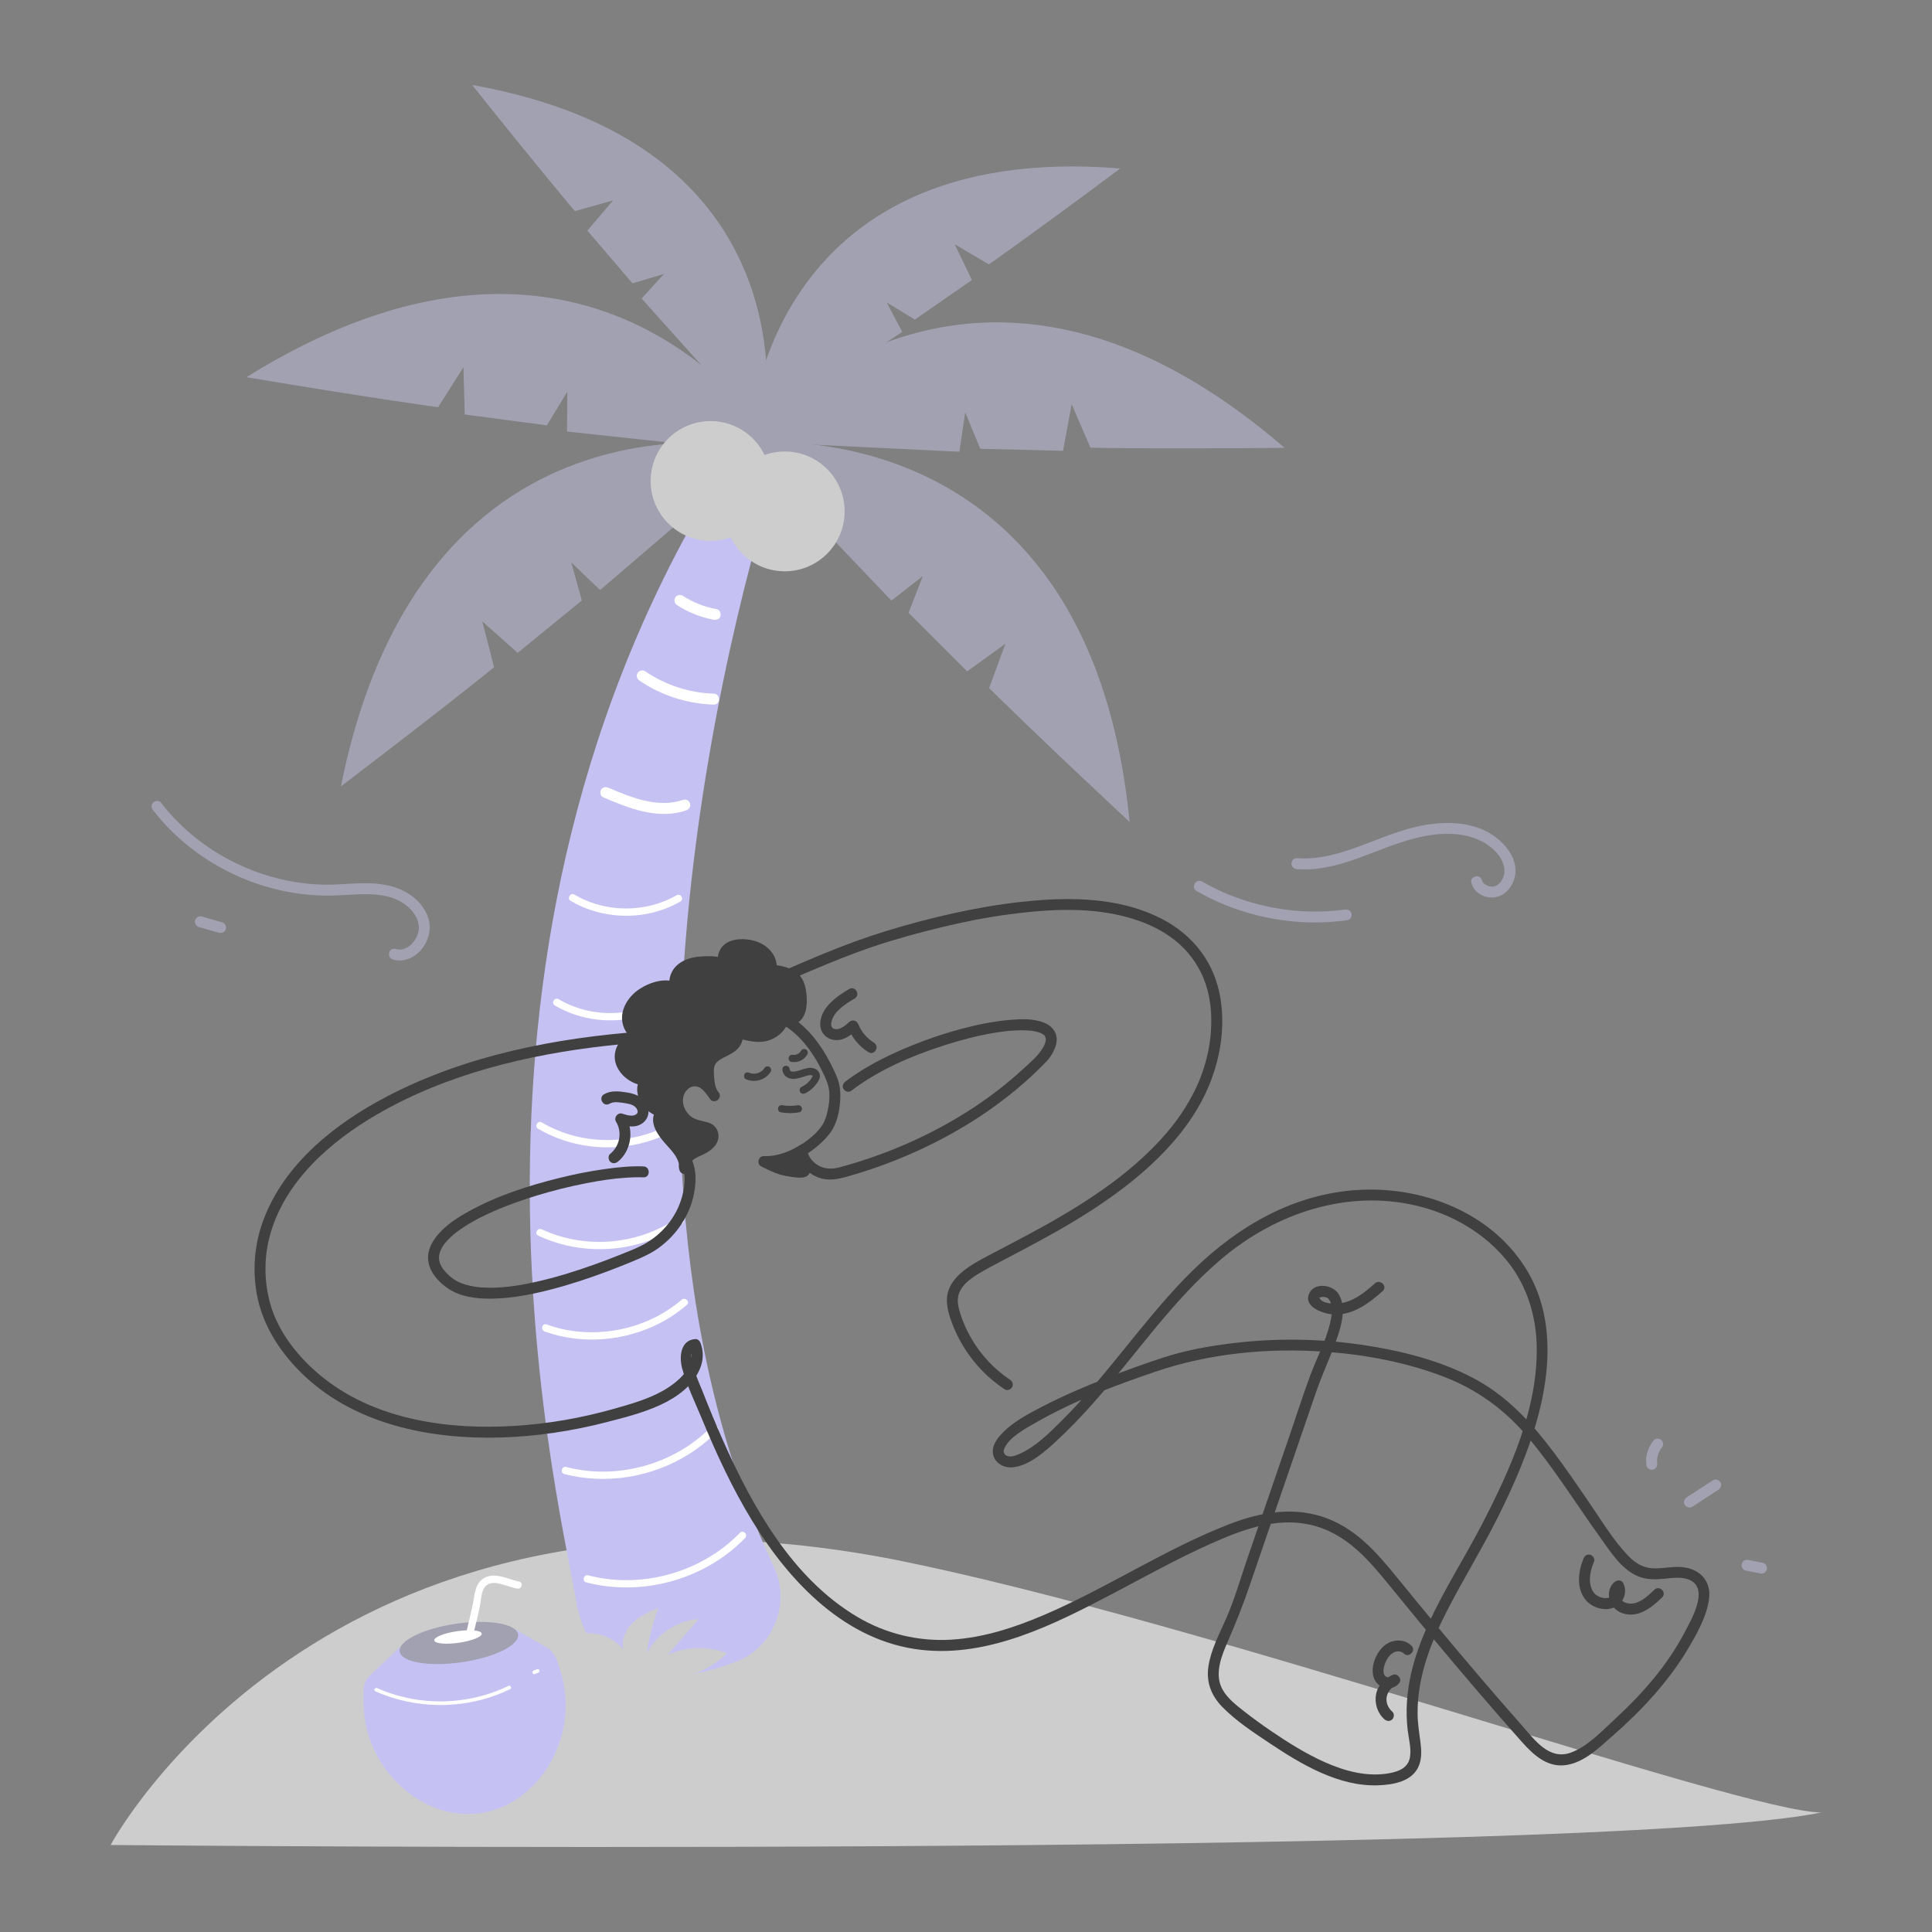 <svg width="300" height="300" viewBox="0 0 300 300" fill="none" xmlns="http://www.w3.org/2000/svg">
<rect x="0" y="0" width="300" height="300" fill="#808080" stroke="none"/>
<g id="leisure _ vacation, holiday, offline, island, summer, tropical, man, people, drink, beverage">
<g id="Group">
<g id="Group_2">
<path id="Path" d="M17.177 286.489C17.177 286.489 50.025 224.836 138.966 242.187C186.974 251.788 270.526 281.436 282.822 281.436C247.616 288.679 17.177 286.489 17.177 286.489H17.177Z" fill="#CDCDCD"/>
<path id="Path_2" d="M101.739 260.548C106.315 260.56 110.509 259.427 114.035 258.14C120.03 255.952 122.882 249.092 120.174 243.313C86.44 171.32 121.524 70.58 121.524 70.58C121.524 70.58 131.463 64.965 115.291 68.503C65.284 143.812 85.966 228.96 89.438 248.435C89.438 248.435 90.832 260.519 101.739 260.548V260.548Z" fill="#C5C2F3"/>
<g id="Group_3">
<path id="Path_3" d="M91.03 245.71C97.809 247.477 105.256 246.221 111.167 242.489C112.815 241.45 114.343 240.217 115.699 238.819C116.208 238.295 115.407 237.493 114.898 238.018C110.246 242.811 103.587 245.456 96.925 245.369C95.035 245.345 93.161 245.094 91.332 244.617C90.625 244.433 90.324 245.526 91.03 245.71Z" fill="white"/>
<path id="Path_4" d="M87.63 228.886C94.131 230.579 101.27 229.383 106.946 225.817C108.547 224.812 110.03 223.617 111.346 222.261C111.855 221.738 111.054 220.935 110.545 221.46C106.08 226.06 99.691 228.598 93.298 228.515C91.484 228.491 89.686 228.25 87.931 227.793C87.225 227.609 86.924 228.702 87.63 228.886V228.886Z" fill="white"/>
<path id="Path_5" d="M84.57 206.751C90.342 208.822 96.917 208.28 102.364 205.507C103.904 204.723 105.341 203.75 106.651 202.623C107.205 202.147 106.401 201.348 105.85 201.822C101.438 205.615 95.437 207.355 89.672 206.762C88.034 206.594 86.42 206.214 84.871 205.658C84.183 205.412 83.887 206.506 84.57 206.751Z" fill="white"/>
<path id="Path_6" d="M83.569 191.867C89.099 194.475 95.667 194.652 101.357 192.427C102.982 191.792 104.528 190.978 105.955 189.973C106.546 189.556 105.981 188.573 105.383 188.994C100.63 192.344 94.507 193.573 88.815 192.424C87.203 192.099 85.629 191.59 84.141 190.889C83.485 190.579 82.909 191.556 83.569 191.867V191.867Z" fill="white"/>
<path id="Path_7" d="M83.553 175.27C88.56 178.227 94.782 178.93 100.356 177.317C101.928 176.861 103.448 176.218 104.868 175.403C105.5 175.041 104.93 174.061 104.296 174.425C99.523 177.161 93.652 177.743 88.397 176.163C86.9 175.713 85.47 175.086 84.125 174.292C83.495 173.92 82.925 174.899 83.553 175.27L83.553 175.27Z" fill="white"/>
<path id="Path_8" d="M86.16 156.133C90.159 158.49 95.12 159.056 99.57 157.77C100.829 157.406 102.046 156.89 103.183 156.239C103.816 155.877 103.246 154.897 102.611 155.261C98.855 157.41 94.247 157.87 90.111 156.633C88.926 156.278 87.797 155.783 86.732 155.155C86.103 154.784 85.532 155.763 86.16 156.133Z" fill="white"/>
<path id="Path_9" d="M88.617 139.891C92.615 142.248 97.576 142.814 102.026 141.528C103.285 141.164 104.502 140.648 105.639 139.997C106.272 139.635 105.702 138.655 105.067 139.018C101.311 141.168 96.703 141.628 92.567 140.391C91.382 140.036 90.254 139.54 89.188 138.913C88.559 138.541 87.988 139.521 88.617 139.891Z" fill="white"/>
</g>
<path id="Path_10" d="M121.497 166.208C121.639 167.056 122.315 167.522 123.151 167.531C123.934 167.54 124.643 167.193 125.391 167.018C125.614 166.965 125.987 166.876 126.156 167.03C126.182 167.057 126.188 167.062 126.174 167.046C126.175 167.008 126.181 167.025 126.194 167.095C126.195 167.08 126.153 167.172 126.151 167.176C126.076 167.313 125.995 167.447 125.906 167.576C125.541 168.111 125.021 168.515 124.441 168.794C124.165 168.926 124.093 169.32 124.238 169.569C124.403 169.851 124.736 169.905 125.013 169.772C125.727 169.429 126.332 168.905 126.799 168.269C127.045 167.933 127.31 167.521 127.318 167.091C127.326 166.63 127.049 166.217 126.649 166.001C125.836 165.562 124.856 165.996 124.051 166.236C123.73 166.331 123.321 166.436 123.028 166.395C122.91 166.378 122.784 166.342 122.731 166.294C122.632 166.204 122.614 166.052 122.59 165.907C122.539 165.605 122.166 165.436 121.893 165.511C121.573 165.599 121.446 165.905 121.497 166.208L121.497 166.208Z" fill="#404040"/>
<path id="Path_11" d="M213.495 199.28C212.366 200.285 211.18 201.29 209.779 201.896C209.129 202.177 208.422 202.37 207.714 202.417C206.982 202.466 205.521 202.412 205.02 201.745C204.692 201.31 204.835 201.58 205 201.464C205.131 201.373 205.439 201.378 205.588 201.386C206.011 201.409 206.259 201.568 206.48 201.953C207.055 202.958 206.766 204.477 206.517 205.528C205.867 208.265 204.506 210.763 203.527 213.385C202.354 216.524 201.338 219.73 200.25 222.899C198.019 229.399 195.787 235.9 193.556 242.4C192.531 245.385 191.652 248.475 190.378 251.366C189.332 253.739 188.055 256.116 187.65 258.707C187.266 261.164 188.059 263.258 189.775 265.027C191.895 267.211 194.608 268.99 197.128 270.67C202.076 273.968 207.878 277.455 214.048 277.222C216.395 277.133 219.359 276.613 220.334 274.156C220.766 273.067 220.732 271.876 220.591 270.733C220.401 269.186 220.137 267.677 220.122 266.112C220.068 260.413 222.176 255.021 224.742 250.027C227.224 245.199 230.087 240.581 232.518 235.726C234.608 231.552 236.524 227.269 237.969 222.826C240.704 214.421 241.809 204.69 236.859 196.856C231.09 187.724 219.725 183.78 209.312 184.905C199.27 185.99 190.78 191.457 183.898 198.594C177.155 205.587 171.75 213.752 164.855 220.607C162.874 222.577 160.822 224.67 158.219 225.798C157.542 226.091 156.64 226.434 156.026 225.829C156.011 225.814 155.907 225.624 155.902 225.611C155.823 225.403 155.824 225.246 155.952 224.933C156.678 223.155 159.324 221.765 160.985 220.818C166.772 217.519 173.14 215.132 179.431 212.991C187.901 210.11 196.971 209.266 205.879 209.906C212.034 210.348 218.262 211.523 224.044 213.717C229.221 215.681 233.569 218.803 237.137 223.028C241.319 227.981 244.721 233.516 248.503 238.765C250.08 240.954 251.723 243.634 254.302 244.743C255.577 245.291 256.923 245.282 258.283 245.159C259.668 245.035 261.271 244.738 262.567 245.433C265.343 246.922 262.561 251.618 261.587 253.474C260.258 256.007 258.636 258.382 256.821 260.591C254.948 262.869 252.886 264.987 250.718 266.984C248.716 268.828 246.485 271.241 243.863 272.164C240.552 273.33 238.329 270.204 236.414 268.035C234.227 265.557 232.06 263.06 229.912 260.548C225.524 255.415 221.212 250.216 216.952 244.976C213.676 240.947 210.33 237.1 205.212 235.477C200.442 233.966 195.493 234.891 190.934 236.654C180.971 240.508 172.03 246.511 162.231 250.721C157.615 252.705 152.704 254.32 147.656 254.608C142.534 254.901 137.54 253.687 133.124 251.069C123.018 245.078 116.853 234.002 112.225 223.588C111.079 221.008 110.012 218.394 108.981 215.766C108.711 215.077 106.242 209.743 107.965 209.629L107.145 209.005C108.312 212.158 105.271 214.658 102.809 216.027C100.526 217.296 97.898 218.031 95.396 218.742C90.364 220.17 85.179 221.085 79.957 221.411C69.803 222.044 58.693 220.554 50.442 214.132C46.635 211.168 43.212 207.041 41.93 202.325C40.986 198.849 40.981 195.192 41.947 191.72C44.262 183.392 51.317 177.245 58.536 173.052C69.342 166.776 81.931 163.752 94.255 162.375C96.138 162.165 98.025 161.997 99.915 161.861C101 161.782 101.008 160.082 99.915 160.161C86.294 161.143 72.391 163.856 60.184 170.207C52.075 174.425 44.112 180.71 40.861 189.553C39.517 193.208 39.183 197.161 39.885 200.991C40.788 205.921 43.636 210.211 47.246 213.619C55.288 221.212 66.862 223.51 77.594 223.217C83.191 223.064 88.783 222.231 94.201 220.828C99.217 219.528 106.454 217.834 108.69 212.531C109.234 211.239 109.271 209.869 108.784 208.554C108.66 208.219 108.356 207.904 107.965 207.93C105.675 208.08 105.439 210.674 105.919 212.456C106.63 215.095 107.907 217.695 108.95 220.219C111.216 225.701 113.712 231.109 116.813 236.174C122.678 245.749 131.35 254.878 143.071 256.192C153.644 257.378 163.833 252.172 172.897 247.402C177.868 244.786 182.783 242.043 187.914 239.746C192.74 237.586 198.003 235.568 203.363 236.743C209.024 237.984 212.535 242.228 216.022 246.512C220.466 251.973 224.966 257.389 229.551 262.732C231.798 265.349 234.057 267.957 236.356 270.528C238.176 272.563 240.355 274.555 243.303 274.059C246.053 273.597 248.273 271.414 250.288 269.65C252.594 267.633 254.802 265.497 256.827 263.197C258.735 261.03 260.494 258.717 261.981 256.241C263.406 253.87 265.029 251.033 265.384 248.247C265.725 245.579 264.045 243.711 261.447 243.37C259.961 243.175 258.507 243.53 257.022 243.541C255.325 243.554 254.038 242.837 252.884 241.644C250.583 239.264 248.787 236.263 246.92 233.542C245.075 230.853 243.247 228.15 241.287 225.543C237.764 220.858 233.905 216.658 228.649 213.921C223.355 211.164 217.36 209.69 211.486 208.824C204.811 207.84 198.023 207.761 191.326 208.583C187.753 209.022 184.228 209.641 180.802 210.747C177.81 211.714 174.85 212.789 171.923 213.938C168.525 215.273 165.149 216.702 161.907 218.384C159.557 219.604 156.884 220.985 155.163 223.061C154.606 223.734 154.13 224.543 154.16 225.445C154.21 226.958 155.612 227.919 157.053 227.855C159.65 227.739 162.221 225.438 164.023 223.772C166.003 221.942 167.873 219.992 169.665 217.979C176.35 210.467 182.008 201.94 189.747 195.419C198.085 188.393 209.165 184.647 219.998 187.229C225.487 188.538 230.614 191.504 234.147 195.953C237.111 199.686 238.527 204.317 238.62 209.047C238.81 218.762 234.505 228.201 230.143 236.652C224.993 246.63 217.189 256.763 218.585 268.648C218.741 269.981 219.136 271.362 218.961 272.711C218.736 274.449 217.301 275.054 215.757 275.339C212.348 275.969 208.836 275.027 205.731 273.639C202.766 272.314 199.98 270.567 197.301 268.74C195.883 267.773 194.493 266.762 193.143 265.701C191.929 264.746 190.618 263.733 189.844 262.366C188.463 259.928 189.734 256.98 190.755 254.648C191.953 251.911 193.015 249.201 193.986 246.372C196.311 239.598 198.637 232.825 200.963 226.051C202.103 222.728 203.244 219.405 204.385 216.082C205.368 213.22 206.696 210.496 207.669 207.634C208.356 205.611 209.09 202.816 207.809 200.867C206.923 199.518 204.216 199.082 203.35 200.731C202.153 203.01 205.787 204.129 207.345 204.129C210.251 204.129 212.627 202.324 214.697 200.482C215.516 199.753 214.31 198.555 213.495 199.28L213.495 199.28Z" fill="#404040"/>
<path id="Path_12" d="M245.885 242.011C245.056 244.049 244.728 246.674 246.257 248.48C247.379 249.806 249.687 250.374 251.161 249.304C252.262 248.506 252.681 247.046 252.05 245.817C251.774 245.281 251.117 245.33 250.715 245.645C249.908 246.277 249.695 247.403 249.924 248.359C250.18 249.426 251.014 250.21 252.045 250.533C254.427 251.278 256.493 249.588 258.09 248.053C258.88 247.293 257.677 246.092 256.888 246.851C255.817 247.88 254.477 249.179 252.914 248.99C252.596 248.952 252.276 248.849 252.028 248.662C251.969 248.617 251.917 248.562 251.866 248.509C251.842 248.485 251.741 248.354 251.802 248.439C251.75 248.367 251.704 248.287 251.664 248.208C251.593 248.069 251.663 248.242 251.612 248.08C251.59 248.008 251.571 247.936 251.554 247.863C251.544 247.82 251.529 247.663 251.538 247.78C251.531 247.692 251.531 247.603 251.534 247.515C251.539 247.367 251.524 247.522 251.541 247.438C251.556 247.368 251.573 247.298 251.596 247.23C251.653 247.059 251.565 247.264 251.649 247.122C251.766 246.927 251.563 247.188 251.72 247.021C251.781 246.957 251.848 246.901 251.917 246.847L250.582 246.675C250.743 246.989 250.652 247.381 250.424 247.699C250.39 247.748 250.392 247.746 250.428 247.693C250.392 247.734 250.355 247.774 250.315 247.812C250.277 247.85 250.236 247.886 250.194 247.92C250.26 247.868 250.253 247.871 250.172 247.928C250.104 247.969 250.035 248.009 249.963 248.043C250.109 247.973 249.826 248.087 249.791 248.097C249.713 248.118 249.634 248.136 249.554 248.149C249.725 248.12 249.405 248.156 249.37 248.156C249.286 248.158 249.203 248.154 249.119 248.15C249.015 248.139 249.007 248.14 249.092 248.153C249.036 248.144 248.979 248.134 248.924 248.123C248.483 248.033 248.299 247.957 247.932 247.715C247.682 247.549 247.465 247.325 247.284 247C247.06 246.599 246.934 246.138 246.896 245.683C246.805 244.574 247.11 243.482 247.524 242.463C247.697 242.038 247.336 241.529 246.931 241.418C246.444 241.284 246.059 241.585 245.885 242.011H245.885Z" fill="#404040"/>
<path id="Path_13" d="M132.138 169.406C136.472 166.097 141.682 163.889 146.847 162.246C149.364 161.446 151.934 160.781 154.542 160.355C155.596 160.183 156.577 160.062 157.733 160.006C158.213 159.983 158.693 159.976 159.173 159.991C159.385 159.998 159.598 160.009 159.81 160.026C159.895 160.033 159.98 160.041 160.065 160.049C160.127 160.056 160.189 160.063 160.251 160.07C160.429 160.091 160.077 160.041 160.266 160.073C160.611 160.13 160.953 160.194 161.287 160.299C161.365 160.324 161.443 160.352 161.521 160.379C161.634 160.42 161.689 160.456 161.536 160.382C161.676 160.45 161.81 160.519 161.943 160.597C161.996 160.629 162.044 160.667 162.096 160.701C161.863 160.547 162.048 160.66 162.106 160.719C162.141 160.755 162.176 160.792 162.213 160.826C162.385 160.986 162.172 160.713 162.241 160.857C162.289 160.958 162.399 161.266 162.323 160.975C162.357 161.105 162.382 161.443 162.389 161.146C162.386 161.272 162.397 161.4 162.394 161.527C162.39 161.756 162.418 161.446 162.394 161.538C162.374 161.621 162.361 161.705 162.339 161.788C162.297 161.944 162.241 162.097 162.181 162.247C162.252 162.071 162.194 162.216 162.151 162.301C162.097 162.409 162.042 162.517 161.983 162.623C161.247 163.939 159.998 164.948 158.9 165.962C153.586 170.869 147.356 174.728 140.742 177.627C138.276 178.708 135.745 179.646 133.174 180.448C132.197 180.752 131.214 181.036 130.225 181.297C128.813 181.669 127.353 181.434 126.286 180.376C125.769 179.863 125.431 179.235 125.257 178.53L124.866 179.49C126.366 178.496 127.822 177.377 128.901 175.921C129.997 174.442 130.388 172.456 130.479 170.649C130.528 169.669 130.442 168.644 130.126 167.711C129.825 166.824 129.392 165.96 128.967 165.127C128.219 163.66 127.334 162.268 126.288 160.996C124.707 159.075 122.694 157.524 120.345 156.673C118.48 155.997 116.444 155.827 114.481 156.071C111.75 156.411 109.058 157.424 106.752 158.93C106.475 159.112 106.19 159.294 105.926 159.493C104.579 160.507 103.699 161.953 103.13 163.521C101.861 167.022 102.242 170.882 103.375 174.361C103.997 176.268 104.815 178.103 105.586 179.952C105.987 180.915 106.284 181.843 106.305 182.895C106.324 183.892 106.171 184.878 105.905 185.837C105.027 189.014 102.813 191.689 99.925 193.253C98.723 193.905 97.606 194.308 96.329 194.821C95.008 195.351 93.678 195.858 92.338 196.338C89.363 197.404 86.336 198.349 83.251 199.041C80.484 199.66 77.617 200.115 74.774 199.912C74.146 199.868 73.694 199.811 73.065 199.674C72.796 199.616 72.529 199.547 72.266 199.467C72.138 199.429 72.011 199.387 71.885 199.343C71.816 199.318 71.748 199.293 71.679 199.267C71.654 199.258 71.43 199.168 71.561 199.223C70.589 198.813 69.968 198.342 69.262 197.598C69.125 197.454 68.995 197.304 68.871 197.149C68.788 197.047 68.986 197.314 68.87 197.146C68.847 197.113 68.822 197.081 68.799 197.047C68.744 196.964 68.688 196.882 68.635 196.797C68.541 196.644 68.464 196.484 68.382 196.324C68.293 196.148 68.425 196.477 68.355 196.254C68.328 196.171 68.297 196.089 68.273 196.005C68.23 195.858 68.202 195.71 68.174 195.559C68.227 195.841 68.177 195.556 68.173 195.489C68.168 195.406 68.166 195.324 68.167 195.242C68.168 195.168 68.174 195.094 68.178 195.021C68.189 194.78 68.161 195.071 68.18 194.977C68.212 194.812 68.244 194.649 68.293 194.488C68.312 194.423 68.334 194.358 68.357 194.293C68.376 194.239 68.501 193.963 68.387 194.206C68.464 194.042 68.542 193.88 68.632 193.724C68.717 193.576 68.809 193.433 68.906 193.294C68.951 193.229 68.998 193.167 69.043 193.103C69.159 192.943 68.958 193.209 69.038 193.11C69.077 193.063 69.115 193.015 69.154 192.968C69.408 192.663 69.684 192.377 69.975 192.105C70.126 191.964 70.281 191.826 70.439 191.693C70.53 191.616 70.622 191.54 70.715 191.465C70.752 191.435 70.79 191.405 70.828 191.375C70.983 191.253 70.744 191.437 70.889 191.328C72.604 190.032 74.534 189.03 76.491 188.156C78.686 187.175 81.11 186.319 83.488 185.601C85.92 184.866 88.389 184.249 90.882 183.759C93.12 183.319 95.079 183.013 97.322 182.866C98.185 182.81 99.05 182.784 99.915 182.818C101.009 182.86 101.007 181.16 99.915 181.118C97.918 181.04 95.916 181.254 93.941 181.528C91.542 181.86 89.163 182.342 86.813 182.924C81.983 184.121 77.109 185.699 72.742 188.121C71.064 189.051 69.369 190.149 68.093 191.602C67.108 192.723 66.324 194.146 66.491 195.686C66.69 197.52 68.01 198.974 69.461 200.001C71.449 201.407 74.091 201.694 76.458 201.654C79.524 201.602 82.584 200.999 85.544 200.235C88.548 199.46 91.497 198.478 94.4 197.386C95.673 196.907 96.938 196.405 98.195 195.883C99.615 195.292 101.013 194.697 102.266 193.787C105.054 191.763 107.096 188.761 107.763 185.361C107.976 184.277 108.074 183.164 107.947 182.063C107.822 180.984 107.452 180.039 107.034 179.046C106.239 177.153 105.412 175.265 104.822 173.295C103.851 170.054 103.574 166.305 105.106 163.176C105.628 162.11 106.331 161.252 107.32 160.595C107.52 160.462 107.718 160.327 107.922 160.201C108.343 159.941 108.775 159.7 109.215 159.475C109.505 159.327 109.799 159.186 110.096 159.052C110.172 159.018 110.249 158.984 110.325 158.951C110.359 158.936 110.394 158.921 110.429 158.906C110.605 158.829 110.294 158.962 110.411 158.914C110.584 158.843 110.758 158.772 110.933 158.706C111.701 158.413 112.489 158.171 113.291 157.99C113.493 157.945 113.697 157.903 113.902 157.866C114.006 157.847 114.11 157.829 114.214 157.812C114.27 157.803 114.646 157.75 114.446 157.776C114.903 157.717 115.364 157.68 115.825 157.668C116.302 157.655 116.779 157.669 117.254 157.711C117.544 157.737 117.655 157.752 117.795 157.775C118.041 157.815 118.286 157.86 118.53 157.914C119.607 158.156 120.417 158.468 121.328 158.973C123.641 160.257 125.417 162.346 126.773 164.656C127.226 165.427 127.635 166.224 128.009 167.037C128.385 167.853 128.706 168.659 128.77 169.564C128.839 170.525 128.737 171.483 128.531 172.421C128.351 173.243 128.134 174.02 127.669 174.728C126.767 176.1 125.358 177.128 124.008 178.022C123.685 178.237 123.523 178.6 123.618 178.982C124.061 180.777 125.381 182.204 127.102 182.851C128.567 183.401 129.996 183.129 131.448 182.728C133.93 182.041 136.373 181.217 138.768 180.274C145.641 177.567 152.134 173.895 157.821 169.163C159.435 167.82 160.978 166.392 162.436 164.881C163.119 164.173 163.708 163.218 163.971 162.263C164.404 160.694 163.602 159.406 162.148 158.811C160.492 158.133 158.515 158.22 156.768 158.373C154.139 158.603 151.537 159.15 148.992 159.841C146.078 160.632 143.226 161.637 140.448 162.819C137.81 163.941 135.228 165.237 132.839 166.827C132.307 167.181 131.787 167.551 131.28 167.938C130.916 168.216 130.723 168.67 130.975 169.101C131.185 169.459 131.771 169.686 132.138 169.406L132.138 169.406Z" fill="#404040"/>
<path id="Path_14" d="M156.845 214.255C154.404 212.627 152.356 210.436 150.87 207.908C150.134 206.655 149.534 205.328 149.102 203.94C148.857 203.151 148.643 202.31 148.757 201.477C148.844 200.841 149.115 200.291 149.51 199.78C150.285 198.778 151.472 198.044 152.58 197.407C153.242 197.027 153.914 196.665 154.587 196.305C156.025 195.536 157.473 194.787 158.915 194.025C162.46 192.153 165.97 190.208 169.341 188.034C173.08 185.621 176.677 182.931 179.848 179.8C182.987 176.7 185.741 173.117 187.518 169.058C189.44 164.667 190.291 159.707 189.498 154.948C189.075 152.411 188.093 149.941 186.563 147.866C184.953 145.683 182.836 143.939 180.431 142.693C174.584 139.662 167.755 139.297 161.306 139.791C154.202 140.335 147.205 141.823 140.359 143.755C136.913 144.727 133.527 145.855 130.194 147.164C126.901 148.457 123.659 149.875 120.408 151.269C118.864 151.931 117.317 152.588 115.761 153.223C115.336 153.397 115.035 153.789 115.167 154.269C115.278 154.671 115.785 155.037 116.213 154.863C122.697 152.213 129.039 149.195 135.685 146.957C139.115 145.802 142.621 144.844 146.139 143.994C149.655 143.145 153.213 142.433 156.801 141.964C163.096 141.141 169.728 140.768 175.873 142.663C178.561 143.491 181.165 144.783 183.231 146.677C185.059 148.354 186.432 150.455 187.207 152.769C188.014 155.177 188.202 157.619 188.029 160.157C187.949 161.323 187.828 162.205 187.584 163.369C187.356 164.456 187.054 165.527 186.686 166.575C186.306 167.652 185.971 168.437 185.454 169.473C184.972 170.438 184.435 171.375 183.852 172.282C182.654 174.145 181.415 175.69 179.883 177.328C178.372 178.943 176.739 180.44 175.029 181.842C173.397 183.181 171.693 184.426 169.864 185.656C166.473 187.937 162.919 189.963 159.317 191.888C157.808 192.695 156.288 193.485 154.774 194.283C153.176 195.126 151.514 195.939 150.05 197.003C148.868 197.861 147.825 198.899 147.311 200.296C146.715 201.919 147.182 203.68 147.75 205.24C148.792 208.107 150.445 210.737 152.581 212.915C153.613 213.967 154.762 214.905 155.987 215.722C156.369 215.977 156.928 215.797 157.15 215.417C157.394 215.001 157.228 214.51 156.845 214.255L156.845 214.255Z" fill="#404040"/>
<path id="Path_15" d="M131.862 153.573C129.911 154.725 127.399 156.465 127.365 159.002C127.346 160.36 128.323 161.378 129.654 161.497C131.015 161.62 132.114 160.748 133.072 159.9C132.599 159.775 132.125 159.65 131.652 159.525C132.301 161.13 133.385 162.466 134.86 163.385C135.791 163.965 136.645 162.495 135.718 161.917C134.647 161.251 133.766 160.248 133.291 159.073C133.047 158.471 132.385 158.243 131.87 158.698C131.266 159.233 130.546 159.872 129.755 159.806C129.539 159.788 129.302 159.706 129.163 159.477C129.036 159.266 129.04 158.924 129.118 158.613C129.534 156.963 131.331 155.86 132.719 155.041C133.661 154.486 132.807 153.016 131.862 153.573L131.862 153.573Z" fill="#404040"/>
<path id="Path_16" d="M94.643 171.392C95.245 171.038 95.999 171.149 96.662 171.241C97.359 171.337 98.242 171.447 98.725 171.97C98.884 172.142 99.002 172.407 99.015 172.565C99.031 172.768 98.942 172.92 98.784 173.029C98.513 173.214 98.295 173.24 97.959 173.231C97.501 173.218 97.048 173.057 96.614 172.923C95.909 172.705 95.271 173.548 95.654 174.171C96.644 175.782 96.258 177.96 94.746 179.178C94.388 179.466 94.446 180.08 94.746 180.38C95.099 180.734 95.589 180.669 95.948 180.38C97.995 178.73 98.488 175.537 97.122 173.313C96.802 173.73 96.482 174.146 96.162 174.562C97.339 174.926 98.685 175.195 99.762 174.412C100.781 173.671 100.977 172.328 100.316 171.272C99.666 170.232 98.507 169.817 97.35 169.637C96.153 169.45 94.882 169.279 93.785 169.924C92.843 170.479 93.697 171.948 94.643 171.392Z" fill="#404040"/>
<g id="Group_4">
<path id="Path_17" d="M124.885 181.496C125.519 182.396 122.713 181.914 121.647 181.642C120.58 181.37 119.589 180.867 118.608 180.368C120.81 180.469 122.968 179.633 124.827 178.449C124.827 178.449 123.841 180.015 124.885 181.496L124.885 181.496Z" fill="#404040"/>
<path id="Path_18" d="M124.151 181.925C124.204 182.006 124.204 182.075 124.14 181.861C124.156 181.92 124.155 181.902 124.138 181.808C124.119 181.722 124.123 181.635 124.151 181.549C124.191 181.402 124.291 181.322 124.382 181.211C124.499 181.069 124.311 181.245 124.459 181.163C124.632 181.067 124.458 181.148 124.452 181.154C124.432 181.159 124.411 181.163 124.39 181.166C124.324 181.178 124.361 181.173 124.501 181.152C124.454 181.19 124.269 181.167 124.208 181.167C123.962 181.168 123.715 181.149 123.471 181.122C123.413 181.116 123.356 181.108 123.298 181.101C123.192 181.089 123.447 181.125 123.28 181.099C123.142 181.077 123.004 181.056 122.866 181.032C122.346 180.941 121.829 180.828 121.327 180.662C120.53 180.398 119.783 180.013 119.037 179.634L118.608 181.217C120.979 181.31 123.276 180.434 125.255 179.183C124.868 178.795 124.48 178.408 124.092 178.02C123.365 179.193 123.383 180.786 124.151 181.925C124.407 182.305 124.899 182.472 125.313 182.23C125.691 182.01 125.876 181.45 125.618 181.067C125.431 180.79 125.303 180.53 125.258 180.193C125.273 180.309 125.255 180.044 125.255 180.048C125.254 179.989 125.255 179.929 125.257 179.87C125.258 179.859 125.288 179.591 125.262 179.761C125.272 179.696 125.285 179.632 125.3 179.568C125.326 179.452 125.358 179.338 125.397 179.226C125.413 179.177 125.434 179.129 125.45 179.08C125.428 179.146 125.382 179.225 125.437 179.113C125.476 179.034 125.513 178.953 125.56 178.878C126.003 178.163 125.115 177.261 124.397 177.715C122.647 178.822 120.686 179.599 118.608 179.518C117.782 179.485 117.428 180.719 118.179 181.101C119.154 181.598 120.145 182.1 121.201 182.402C121.778 182.567 122.374 182.675 122.968 182.757C123.6 182.845 124.273 182.942 124.904 182.793C125.691 182.606 126.08 181.76 125.618 181.067C125.364 180.686 124.868 180.521 124.455 180.762C124.077 180.984 123.895 181.541 124.151 181.925L124.151 181.925Z" fill="#404040"/>
</g>
<g id="Group_5">
<path id="Path_19" d="M106.511 173.822C107.488 174.725 108.523 174.801 109.729 175.123C110.586 175.352 110.973 176.209 110.556 177.066C110.235 177.723 109.575 178.144 108.917 178.463C108.258 178.782 107.555 179.043 107.004 179.524C106.452 180.006 106.081 180.789 106.331 181.477C106.412 180.125 105.584 178.895 104.697 177.871C103.811 176.848 102.799 175.861 102.376 174.574C102.256 174.209 102.188 173.812 102.286 173.44C102.383 173.068 102.679 172.73 103.059 172.674C101.565 172.476 100.245 171.309 99.867 169.849C99.667 169.078 99.784 168.123 100.455 167.694C98.562 167.836 96.247 165.967 96.295 164.004C96.333 162.407 97.788 160.977 99.386 160.966C98.297 160.6 97.549 159.491 97.457 158.347C97.365 157.202 97.863 156.058 98.645 155.217C99.427 154.376 100.47 153.813 101.556 153.44C102.685 153.053 104 152.877 105.021 153.496C104.405 152.424 104.988 150.976 105.995 150.259C107.002 149.542 108.297 149.388 109.532 149.339C110.656 149.293 111.868 149.342 112.769 150.015C112.017 149.375 112.208 148.062 112.947 147.406C113.686 146.75 114.759 146.625 115.743 146.71C116.794 146.802 117.857 147.116 118.657 147.803C119.457 148.489 119.946 149.594 119.709 150.621C120.389 150.681 121.062 150.808 121.717 151C122.446 151.215 123.183 151.534 123.656 152.129C124.093 152.678 124.251 153.396 124.341 154.092C124.456 154.977 124.48 155.887 124.261 156.753C124.129 157.275 123.886 157.803 123.434 158.096C122.941 158.417 122.24 158.376 121.787 158C121.328 159.591 120.005 160.725 118.349 160.902C117.011 161.045 115.681 160.651 114.394 160.261C114.727 160.926 114.428 161.763 113.906 162.292C113.383 162.822 112.681 163.124 112.017 163.46C111.354 163.796 110.683 164.207 110.321 164.856C109.915 165.585 109.973 166.474 110.052 167.304C110.148 168.307 110.285 169.37 110.925 170.146C110.468 169.485 109.999 168.811 109.352 168.334C107.71 167.12 105.74 168.242 105.287 170.106C104.965 171.435 105.506 172.895 106.511 173.822H106.511Z" fill="#404040"/>
<path id="Path_20" d="M105.91 174.423C106.793 175.214 107.82 175.538 108.95 175.805C109.139 175.85 109.479 175.916 109.578 175.96C109.584 175.963 109.787 176.096 109.712 176.033C109.756 176.073 109.797 176.115 109.835 176.161C109.787 176.109 109.792 176.125 109.849 176.208C109.798 176.087 109.875 176.31 109.88 176.338C109.852 176.168 109.851 176.58 109.873 176.446C109.843 176.623 109.767 176.772 109.656 176.915C109.021 177.736 107.801 177.951 106.962 178.499C105.914 179.183 105.103 180.413 105.511 181.702C105.802 182.62 107.141 182.444 107.181 181.476C107.257 179.608 106.046 178.106 104.874 176.789C104.355 176.205 103.833 175.623 103.456 174.934C103.291 174.632 103.134 174.291 103.094 173.946C103.084 173.863 103.083 173.757 103.099 173.678C103.109 173.635 103.164 173.536 103.128 173.6C103.165 173.534 103.166 173.508 103.237 173.474C103.184 173.499 103.149 173.522 103.285 173.493C104.069 173.326 104.123 171.977 103.285 171.854C102.358 171.717 101.544 171.235 101.049 170.449C100.811 170.071 100.646 169.646 100.631 169.271C100.62 169.015 100.616 168.966 100.69 168.731C100.727 168.614 100.813 168.477 100.884 168.427C101.197 168.211 101.38 167.851 101.275 167.468C101.18 167.122 100.825 166.822 100.455 166.844C99.733 166.886 99.123 166.66 98.472 166.21C97.916 165.826 97.408 165.21 97.227 164.595C97.134 164.281 97.115 164.017 97.171 163.737C97.244 163.372 97.392 163.047 97.59 162.786C98.048 162.179 98.715 161.833 99.386 161.816C100.375 161.791 100.501 160.466 99.612 160.146C98.931 159.901 98.423 159.138 98.318 158.45C98.169 157.474 98.626 156.471 99.287 155.775C99.979 155.045 100.89 154.557 101.837 154.241C102.719 153.946 103.746 153.742 104.592 154.229C105.344 154.662 106.155 153.806 105.755 153.066C105.7 152.963 105.651 152.846 105.623 152.676C105.618 152.644 105.613 152.412 105.632 152.274C105.662 152.063 105.801 151.744 105.964 151.492C106.323 150.934 106.984 150.605 107.672 150.424C108.465 150.215 109.302 150.174 110.119 150.176C110.914 150.178 111.68 150.277 112.34 150.748C113.126 151.31 114.078 150.06 113.37 149.413C113.367 149.41 113.191 149.214 113.264 149.316C113.232 149.267 113.203 149.216 113.177 149.163C113.2 149.217 113.201 149.216 113.182 149.161C113.168 149.118 113.157 149.076 113.148 149.032C113.151 149.096 113.151 149.097 113.146 149.036C113.136 148.945 113.138 148.852 113.146 148.762C113.163 148.56 113.287 148.259 113.48 148.07C114.045 147.521 114.939 147.497 115.688 147.556C116.512 147.62 117.413 147.861 118.056 148.403C118.645 148.9 119.036 149.685 118.889 150.395C118.77 150.973 119.137 151.417 119.709 151.471C120.591 151.554 121.566 151.729 122.354 152.155C123.101 152.559 123.348 153.219 123.48 154.027C123.623 154.909 123.653 155.874 123.383 156.735C123.3 156.999 123.165 157.289 122.916 157.415C122.687 157.531 122.465 157.455 122.216 157.266C121.761 156.919 121.11 157.303 120.968 157.774C120.664 158.781 119.911 159.604 118.921 159.916C117.546 160.35 116 159.859 114.62 159.441C114.297 159.344 113.924 159.482 113.726 159.746C113.507 160.04 113.513 160.364 113.66 160.69C113.696 160.769 113.689 160.935 113.664 161.05C113.626 161.224 113.55 161.391 113.447 161.532C113.173 161.908 112.728 162.144 112.327 162.355C111.358 162.864 110.342 163.3 109.704 164.239C109.046 165.21 109.109 166.424 109.225 167.536C109.349 168.713 109.576 169.8 110.325 170.747C110.584 171.075 111.143 171.051 111.44 170.813C111.75 170.567 111.904 170.071 111.659 169.717C110.918 168.646 110.091 167.504 108.783 167.107C107.687 166.775 106.524 167.117 105.678 167.856C103.685 169.595 104.118 172.722 105.91 174.423C106.703 175.176 107.907 173.976 107.112 173.221C106.522 172.661 106.093 171.889 106.049 171.089C106.029 170.709 106.096 170.256 106.212 169.973C106.37 169.587 106.537 169.385 106.812 169.118C107.237 168.706 107.821 168.584 108.376 168.761C109.117 168.996 109.726 169.902 110.192 170.575C110.637 170.232 111.082 169.888 111.527 169.545C110.959 168.827 110.918 167.697 110.862 166.825C110.832 166.358 110.806 165.845 110.994 165.403C111.144 165.049 111.444 164.786 111.76 164.581C112.637 164.012 113.647 163.702 114.423 162.975C115.296 162.156 115.623 160.932 115.128 159.832C114.808 160.248 114.488 160.664 114.168 161.08C115.879 161.598 117.808 162.139 119.562 161.491C121.054 160.939 122.148 159.746 122.607 158.226C122.191 158.395 121.774 158.564 121.358 158.734C122.456 159.571 123.993 159.104 124.674 157.985C125.349 156.877 125.352 155.403 125.2 154.158C125.038 152.839 124.651 151.644 123.503 150.864C122.423 150.131 120.98 149.89 119.709 149.771C119.982 150.13 120.255 150.488 120.529 150.847C120.994 148.588 119.306 146.73 117.241 146.123C115.449 145.597 112.726 145.633 111.768 147.571C111.28 148.56 111.313 149.834 112.168 150.615C112.512 150.17 112.855 149.725 113.198 149.28C112.277 148.622 111.107 148.467 110.001 148.476C108.926 148.485 107.786 148.558 106.766 148.926C105.755 149.29 104.846 149.924 104.342 150.898C103.846 151.857 103.766 152.958 104.288 153.924C104.675 153.537 105.063 153.149 105.45 152.761C103.538 151.661 100.97 152.468 99.256 153.608C97.444 154.813 96.061 157.066 96.782 159.289C97.16 160.455 98.004 161.369 99.16 161.786L99.386 160.116C97.003 160.176 95.001 162.487 95.541 164.868C96.013 166.952 98.331 168.668 100.455 168.543L100.026 166.96C98.669 167.9 98.729 169.703 99.428 171.041C100.092 172.313 101.41 173.283 102.834 173.493V171.854C101.661 172.103 101.247 173.37 101.458 174.426C101.653 175.398 102.229 176.251 102.834 177.013C103.876 178.325 105.556 179.634 105.481 181.476L107.15 181.25C107.033 180.878 107.203 180.508 107.523 180.199C107.932 179.806 108.506 179.586 109.013 179.352C110.065 178.866 111.159 178.186 111.488 176.996C111.82 175.796 111.125 174.653 109.955 174.303C108.947 174.001 107.918 173.943 107.112 173.221C106.77 172.915 106.247 172.884 105.91 173.221C105.599 173.532 105.567 174.116 105.91 174.423L105.91 174.423Z" fill="#404040"/>
</g>
<path id="Path_21" d="M219.174 255.546C218.241 254.62 216.797 254.518 215.648 255.084C214.48 255.658 213.721 256.888 213.347 258.096C212.958 259.353 213.065 260.891 214.212 261.716C215.209 262.433 216.564 262.286 217.302 261.3C217.734 260.722 217.01 259.795 216.342 260.051C215.033 260.554 213.956 261.659 213.681 263.066C213.401 264.494 213.886 266.018 214.988 266.983C215.333 267.285 215.85 267.322 216.19 266.983C216.498 266.674 216.536 266.084 216.19 265.781C215.534 265.207 215.172 264.341 215.32 263.518C215.465 262.713 216.045 261.978 216.794 261.691C216.474 261.274 216.154 260.858 215.834 260.442C215.873 260.39 215.873 260.384 215.833 260.426C215.789 260.467 215.795 260.464 215.849 260.416C215.77 260.457 215.757 260.466 215.81 260.444C215.864 260.424 215.848 260.428 215.763 260.456C215.649 260.522 215.776 260.468 215.71 260.47C215.678 260.471 215.458 260.458 215.534 260.47C215.376 260.446 215.159 260.339 215.065 260.231C214.651 259.755 214.86 258.825 215.099 258.225C215.356 257.577 215.783 256.924 216.416 256.597C216.928 256.332 217.58 256.359 217.972 256.748C218.749 257.52 219.951 256.318 219.174 255.546L219.174 255.546Z" fill="#404040"/>
<path id="Path_22" d="M115.129 68.846C115.129 68.846 168.96 61.806 175.403 127.631C159.718 112.975 153.594 106.841 153.594 106.841L156.127 99.945L150.177 104.25L141.081 95.161L143.29 89.458L138.413 93.257L115.129 68.846L115.129 68.846Z" fill="#A2A1B2"/>
<path id="Path_23" d="M115.271 68.518C115.271 68.518 149.407 26.305 199.459 69.54C177.993 69.739 169.328 69.519 169.328 69.519L166.409 62.777L165.066 69.997L152.212 69.685L149.88 64.031L148.967 70.146L115.271 68.518L115.271 68.518Z" fill="#A2A1B2"/>
<path id="Path_24" d="M116.49 67.111C116.49 67.111 118.706 21.665 173.956 26.159C159.53 36.912 153.559 41.049 153.559 41.049L148.25 37.932L150.913 43.481L142.061 49.628L137.687 46.956L140.094 51.545L116.49 67.111Z" fill="#A2A1B2"/>
<path id="Path_25" d="M118.505 67.402C118.505 67.402 127.902 22.883 73.322 13.2C84.544 27.264 89.269 32.781 89.269 32.781L95.197 31.115L91.212 35.805L98.212 43.999L103.121 42.525L99.628 46.353L118.505 67.402L118.505 67.402Z" fill="#A2A1B2"/>
<path id="Path_26" d="M118.802 69.664C118.802 69.664 65.949 57.264 52.938 122.111C70.014 109.101 76.723 103.612 76.723 103.612L74.893 96.497L80.382 101.376L90.343 93.245L88.716 87.35L93.189 91.618L118.802 69.664V69.664Z" fill="#A2A1B2"/>
<path id="Path_27" d="M121.59 70.621C121.59 70.621 94.411 23.625 38.261 58.576C59.437 62.101 68.031 63.227 68.031 63.227L71.96 57.02L72.167 64.361L84.914 66.046L88.094 60.822L88.049 67.005L121.59 70.621V70.621Z" fill="#A2A1B2"/>
<circle id="Oval" cx="121.854" cy="79.409" r="9.302" fill="#CDCDCD"/>
<circle id="Oval_2" cx="110.333" cy="74.687" r="9.302" fill="#CDCDCD"/>
<path id="Path_28" d="M93.637 123.795C97.638 125.507 102.2 127.337 106.557 125.829C106.991 125.679 107.278 125.247 107.151 124.784C107.035 124.362 106.541 124.039 106.106 124.19C102.205 125.54 98.079 123.861 94.495 122.327C94.073 122.147 93.584 122.202 93.332 122.632C93.123 122.99 93.213 123.614 93.637 123.795Z" fill="white"/>
<path id="Path_29" d="M99.301 105.688C102.691 107.998 106.728 109.285 110.826 109.409C111.92 109.442 111.919 107.742 110.826 107.709C107.014 107.594 103.307 106.366 100.158 104.22C99.779 103.962 99.216 104.149 98.996 104.525C98.75 104.945 98.92 105.429 99.301 105.688H99.301Z" fill="white"/>
<path id="Path_30" d="M105.146 93.971C106.87 95.083 108.816 95.86 110.833 96.232C111.268 96.313 111.77 96.112 111.878 95.639C111.973 95.222 111.752 94.679 111.284 94.593C109.349 94.236 107.647 93.563 106.004 92.504C105.63 92.262 105.049 92.415 104.841 92.808C104.618 93.231 104.747 93.713 105.146 93.971H105.146Z" fill="white"/>
<path id="Path_31" d="M94.154 258.371C92.263 256.642 89.957 255.369 87.486 254.691C90.371 252.745 94.722 253.453 96.84 256.213C96.399 254.726 97.111 253.089 98.225 252.01C99.339 250.93 100.799 250.295 102.224 249.682C101.384 251.982 100.77 254.365 100.39 256.784C101.927 253.77 105.101 251.657 108.474 251.401C106.866 253.266 105.258 255.13 103.65 256.995C106.52 255.653 109.944 255.549 112.89 256.716C111.312 258.251 109.373 259.413 107.275 260.081C110.817 260.668 114.057 262.872 115.904 265.95C113.09 265.846 110.262 266.121 107.521 266.766" fill="#CDCDCD"/>
<path id="Path_32" d="M57.381 260.211C56.819 260.798 56.486 261.569 56.455 262.381C56.398 263.888 56.486 265.813 56.653 266.969C57.893 275.537 66.034 282.786 74.602 281.546C83.17 280.306 88.921 271.046 87.681 262.478C87.396 260.51 86.924 258.827 86.265 257.343C86.004 256.754 85.577 256.254 85.037 255.901L79.597 252.771L62.934 254.992L57.381 260.211V260.211Z" fill="#C5C2F3"/>
<ellipse id="Oval_3" cx="71.256" cy="255.123" rx="9.292" ry="3.022" transform="rotate(-8.236 71.256 255.123)" fill="#A2A1B2"/>
<ellipse id="Oval_4" cx="3.717" cy="0.907" rx="3.717" ry="0.907" transform="matrix(0.99 -0.143 0.143 0.99 67.311 253.823)" fill="white"/>
<path id="Path_33" d="M73.556 253.529C73.895 252.14 74.24 250.748 74.526 249.347C74.7 248.495 74.697 247.546 75.085 246.753C75.502 245.898 76.348 245.703 77.231 245.849C78.281 246.022 79.258 246.474 80.3 246.679C81.012 246.819 81.317 245.727 80.601 245.586C78.928 245.257 77.085 244.151 75.381 244.929C73.697 245.697 73.737 247.655 73.4 249.199C73.106 250.546 72.791 251.889 72.464 253.228C72.291 253.936 73.383 254.239 73.556 253.529H73.556Z" fill="white"/>
<path id="Path_34" d="M58.284 262.622C63.431 264.914 69.32 265.366 74.768 263.936C76.304 263.533 77.797 262.976 79.225 262.282C79.553 262.123 79.266 261.634 78.939 261.793C74.032 264.175 68.32 264.795 63.003 263.598C61.482 263.256 59.995 262.767 58.57 262.133C58.24 261.986 57.952 262.474 58.284 262.622H58.284Z" fill="white"/>
<path id="Path_35" d="M83.034 259.949L83.572 259.734C83.608 259.725 83.64 259.708 83.668 259.683C83.699 259.663 83.723 259.636 83.741 259.603C83.776 259.543 83.791 259.453 83.769 259.385C83.747 259.317 83.705 259.25 83.639 259.216C83.576 259.182 83.49 259.159 83.421 259.187L82.883 259.402C82.846 259.411 82.814 259.428 82.787 259.453C82.756 259.473 82.731 259.5 82.714 259.533C82.678 259.593 82.663 259.683 82.685 259.751C82.707 259.819 82.75 259.886 82.815 259.92C82.878 259.953 82.964 259.976 83.034 259.949Z" fill="white"/>
<path id="Path_36" d="M121.218 172.711C122.182 172.89 123.146 172.893 124.111 172.721C124.404 172.669 124.595 172.297 124.507 172.024C124.405 171.71 124.123 171.573 123.81 171.628C123.76 171.637 123.711 171.646 123.661 171.654C123.628 171.659 123.595 171.664 123.562 171.669C123.622 171.661 123.631 171.66 123.589 171.665C123.489 171.677 123.39 171.688 123.29 171.697C123.082 171.714 122.873 171.723 122.664 171.722C122.463 171.721 122.263 171.712 122.063 171.694C122.013 171.69 121.963 171.685 121.914 171.679C121.873 171.675 121.763 171.661 121.865 171.675C121.749 171.659 121.634 171.639 121.519 171.618C121.229 171.564 120.894 171.698 120.822 172.014C120.759 172.292 120.906 172.653 121.218 172.711L121.218 172.711Z" fill="#404040"/>
<path id="Path_37" d="M122.867 164.89C123.154 164.938 123.411 164.94 123.699 164.896C123.93 164.861 124.146 164.78 124.357 164.681C124.773 164.484 125.135 164.138 125.358 163.736C125.502 163.477 125.43 163.106 125.155 162.961C124.889 162.82 124.533 162.887 124.38 163.164C124.356 163.207 124.331 163.249 124.304 163.29C124.291 163.309 124.278 163.326 124.266 163.345C124.207 163.43 124.358 163.237 124.289 163.314C124.226 163.384 124.164 163.452 124.093 163.514C124.077 163.529 124.06 163.543 124.042 163.557C123.973 163.615 124.138 163.487 124.083 163.525C124.043 163.553 124.003 163.581 123.961 163.607C123.877 163.658 123.789 163.702 123.699 163.74L123.834 163.683C123.685 163.744 123.531 163.785 123.372 163.807L123.522 163.787C123.371 163.805 123.221 163.806 123.07 163.786L123.221 163.806C123.203 163.803 123.186 163.8 123.168 163.797C123.014 163.772 122.872 163.773 122.732 163.854C122.614 163.923 122.502 164.058 122.471 164.193C122.409 164.467 122.554 164.838 122.867 164.89L122.867 164.89Z" fill="#404040"/>
<path id="Path_38" d="M115.802 167.566C117.168 168.19 118.862 167.721 119.665 166.433C119.822 166.181 119.727 165.797 119.462 165.657C119.184 165.51 118.854 165.592 118.686 165.861C118.652 165.916 118.617 165.986 118.57 166.032C118.618 165.985 118.614 165.976 118.568 166.03C118.546 166.056 118.523 166.081 118.5 166.106C118.453 166.156 118.403 166.204 118.352 166.249C118.332 166.268 118.31 166.285 118.29 166.303C118.184 166.394 118.388 166.236 118.274 166.315C118.166 166.39 118.056 166.459 117.939 166.518C117.908 166.534 117.876 166.548 117.845 166.563C117.749 166.61 117.913 166.539 117.847 166.562C117.782 166.584 117.718 166.609 117.651 166.629C117.533 166.665 117.392 166.712 117.268 166.714C117.41 166.712 117.309 166.708 117.274 166.711C117.24 166.714 117.206 166.716 117.171 166.718C117.103 166.721 117.034 166.721 116.965 166.718C116.9 166.716 116.824 166.696 116.76 166.702C116.795 166.699 116.863 166.72 116.788 166.704C116.748 166.695 116.708 166.688 116.668 166.679C116.607 166.665 116.548 166.648 116.489 166.629C116.456 166.618 116.424 166.606 116.392 166.595C116.281 166.558 116.49 166.641 116.374 166.588C116.105 166.465 115.752 166.502 115.599 166.791C115.468 167.04 115.515 167.435 115.802 167.566L115.802 167.566Z" fill="#404040"/>
</g>
<path id="Path_39" d="M201.386 134.957C207.931 135.456 213.59 131.708 219.723 130.162C222.247 129.526 224.99 129.208 227.52 129.743C228.777 130.009 229.897 130.446 230.963 131.165C232.001 131.866 233.019 132.889 233.424 134.125C233.645 134.797 233.669 135.439 233.485 136.059C233.325 136.603 232.983 137.131 232.512 137.42C232.441 137.463 232.369 137.503 232.295 137.539C232.238 137.566 232.236 137.568 232.29 137.544C232.235 137.565 232.179 137.583 232.122 137.6C232.065 137.616 232.008 137.63 231.95 137.642C231.697 137.697 232.083 137.644 231.825 137.66C231.677 137.668 231.527 137.668 231.38 137.65C231.516 137.667 231.33 137.639 231.298 137.631C231.212 137.609 231.126 137.586 231.041 137.561C230.906 137.522 230.569 137.327 230.475 137.236C230.434 137.197 230.394 137.156 230.354 137.114C230.234 136.987 230.364 137.152 230.277 137.016C230.239 136.955 230.202 136.893 230.171 136.829C230.146 136.776 230.145 136.778 230.171 136.833C230.151 136.778 230.134 136.722 230.119 136.665C229.82 135.614 228.18 136.061 228.48 137.117C228.879 138.522 230.304 139.407 231.736 139.364C233.332 139.316 234.547 138.151 235.063 136.701C236.201 133.501 233.46 130.444 230.797 129.097C228.072 127.718 224.948 127.585 221.973 127.995C218.756 128.438 215.763 129.627 212.75 130.786C209.117 132.183 205.342 133.559 201.386 133.258C200.928 133.223 200.536 133.673 200.536 134.108C200.536 134.597 200.926 134.923 201.386 134.958V134.957Z" fill="#A2A1B2"/>
<path id="Path_40" d="M185.798 138.356C191.292 141.501 197.594 143.191 203.923 143.24C205.713 143.254 207.494 143.121 209.266 142.879C209.722 142.817 209.97 142.234 209.86 141.834C209.725 141.343 209.271 141.178 208.814 141.24C202.884 142.05 196.756 141.251 191.19 139.073C189.626 138.461 188.113 137.723 186.656 136.889C185.705 136.344 184.848 137.812 185.798 138.356Z" fill="#A2A1B2"/>
<path id="Path_41" d="M23.778 125.825C28.236 131.581 34.632 135.765 41.618 137.761C45.171 138.776 48.878 139.204 52.568 139.032C56.249 138.86 60.628 138.243 63.529 140.974C64.147 141.556 64.634 142.248 64.877 143.036C65.12 143.822 65.087 144.525 64.76 145.334C64.505 145.962 63.968 146.65 63.395 147.021C62.747 147.44 62.146 147.555 61.449 147.348C60.398 147.035 59.949 148.675 60.997 148.987C62.708 149.496 64.452 148.689 65.518 147.333C66.639 145.908 67.066 144.021 66.418 142.296C65.769 140.568 64.399 139.232 62.776 138.393C60.903 137.424 58.815 137.143 56.727 137.147C54.535 137.151 52.354 137.417 50.161 137.367C48.317 137.324 46.497 137.123 44.693 136.76C41.044 136.026 37.535 134.687 34.323 132.807C30.72 130.698 27.537 127.925 24.98 124.623C24.699 124.26 24.074 124.327 23.778 124.623C23.42 124.981 23.496 125.46 23.778 125.825L23.778 125.825Z" fill="#A2A1B2"/>
<path id="Path_42" d="M30.891 143.952C31.936 144.25 32.982 144.549 34.027 144.848C34.455 144.97 34.971 144.699 35.073 144.254C35.176 143.801 34.937 143.339 34.479 143.209C33.434 142.91 32.388 142.611 31.343 142.313C30.915 142.19 30.398 142.462 30.297 142.906C30.194 143.359 30.433 143.821 30.891 143.952Z" fill="#A2A1B2"/>
<path id="Path_43" d="M262.777 233.967C264.131 233.086 265.485 232.204 266.839 231.323C267.211 231.081 267.401 230.559 267.144 230.16C266.904 229.789 266.379 229.596 265.981 229.855C264.627 230.737 263.273 231.618 261.919 232.499C261.547 232.741 261.357 233.263 261.614 233.662C261.854 234.034 262.378 234.226 262.777 233.967Z" fill="#A2A1B2"/>
<path id="Path_44" d="M271.06 243.872C271.806 244.022 272.553 244.171 273.3 244.321C273.526 244.366 273.751 244.354 273.955 244.235C274.131 244.132 274.299 243.93 274.346 243.727C274.395 243.509 274.384 243.265 274.26 243.072C274.145 242.893 273.968 242.725 273.752 242.681C273.005 242.532 272.258 242.383 271.512 242.233C271.286 242.188 271.061 242.2 270.857 242.319C270.68 242.422 270.512 242.624 270.466 242.827C270.417 243.045 270.427 243.289 270.552 243.482C270.667 243.66 270.844 243.829 271.06 243.872Z" fill="#A2A1B2"/>
<path id="Path_45" d="M257.335 227.373C257.303 227.103 257.296 226.832 257.317 226.562C257.323 226.491 257.377 226.274 257.315 226.535C257.33 226.47 257.336 226.401 257.348 226.335C257.372 226.21 257.402 226.086 257.437 225.964C257.472 225.841 257.516 225.723 257.559 225.603C257.592 225.519 257.583 225.54 257.531 225.665C257.544 225.634 257.558 225.603 257.572 225.572C257.6 225.51 257.63 225.449 257.661 225.389C257.724 225.269 257.792 225.152 257.867 225.039C257.904 224.982 257.944 224.927 257.982 224.872C258.036 224.8 258.022 224.817 257.941 224.922C257.962 224.896 257.984 224.869 258.006 224.843C258.153 224.664 258.254 224.482 258.254 224.242C258.254 224.034 258.162 223.785 258.006 223.641C257.693 223.355 257.105 223.275 256.804 223.641C255.951 224.678 255.476 226.023 255.635 227.373C255.662 227.606 255.711 227.802 255.884 227.974C256.031 228.121 256.273 228.232 256.485 228.223C256.704 228.213 256.932 228.141 257.086 227.974C257.228 227.819 257.36 227.592 257.335 227.373L257.335 227.373Z" fill="#A2A1B2"/>
</g>
</g>
</svg>
